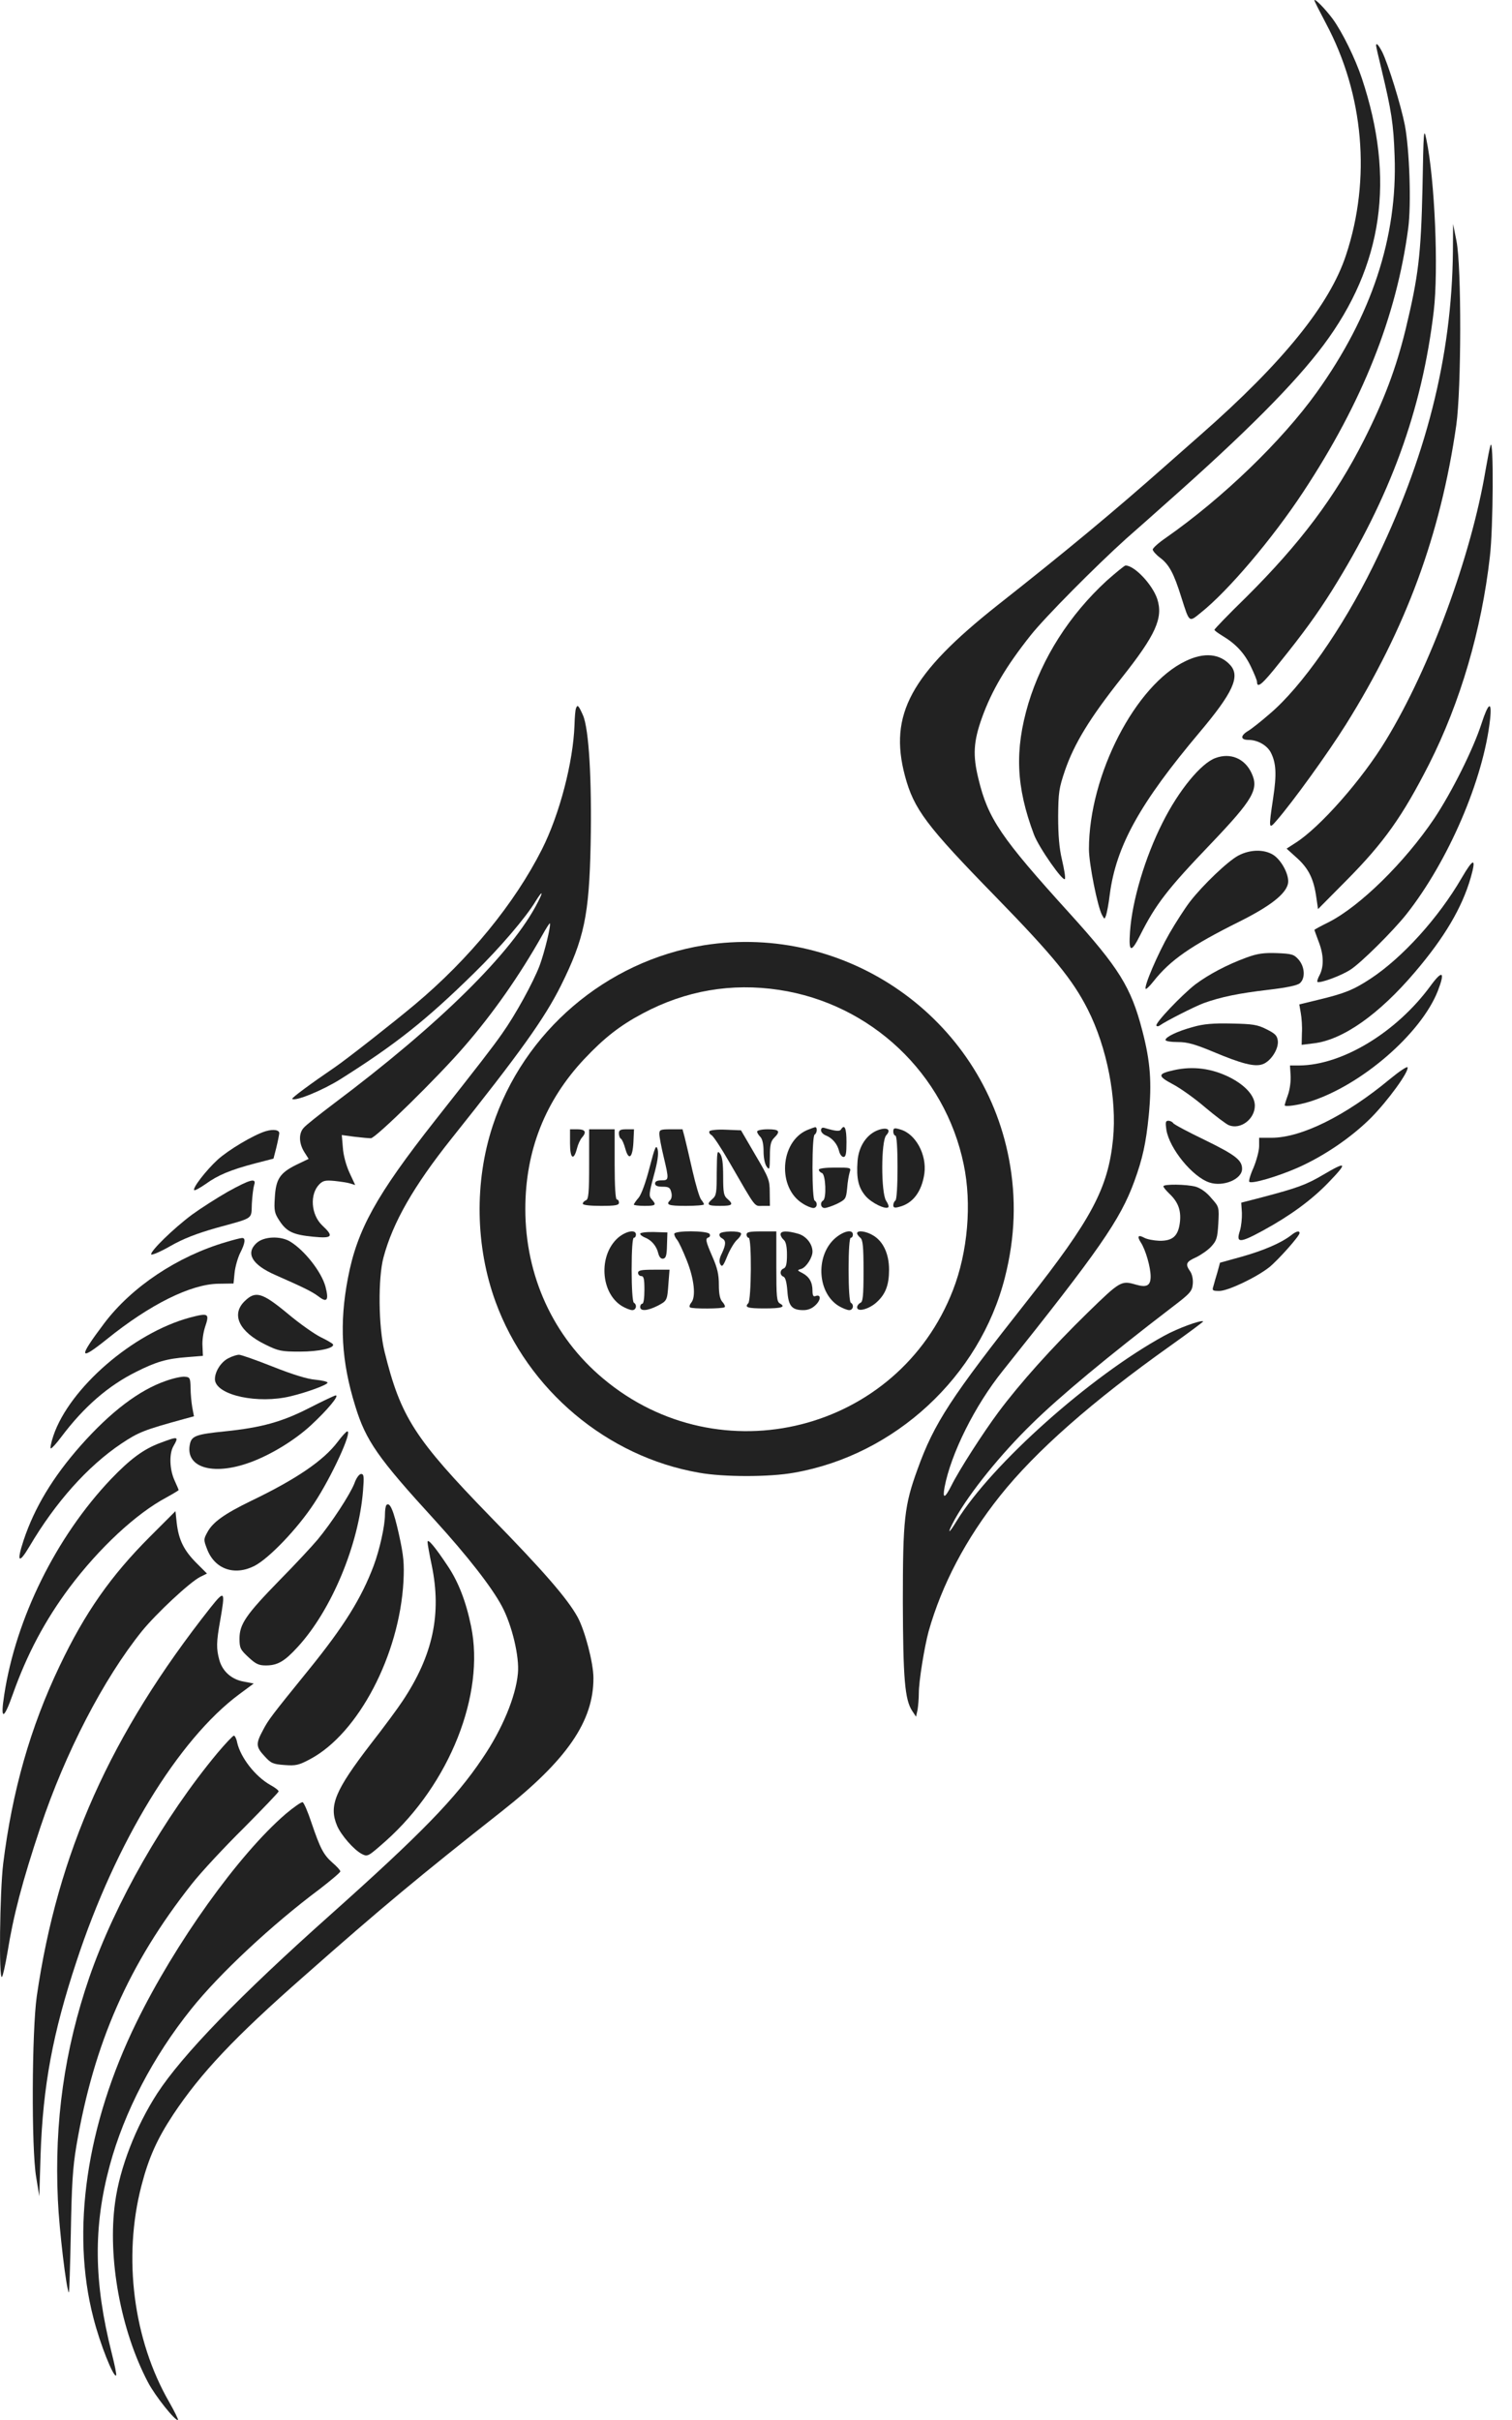 <?xml version="1.0" encoding="UTF-8"?> <svg xmlns="http://www.w3.org/2000/svg" width="25" height="40" viewBox="0 0 25 40" fill="none"><path d="M21.733 0.006C21.733 0.02 21.821 0.193 21.927 0.393C22.549 1.561 22.672 2.957 22.257 4.212C21.99 5.032 21.213 5.992 19.855 7.184C19.701 7.321 19.43 7.557 19.257 7.711C18.413 8.457 17.65 9.093 16.493 10.004C15.058 11.14 14.693 11.812 14.963 12.825C15.111 13.377 15.315 13.647 16.472 14.832C17.418 15.803 17.738 16.197 17.984 16.682C18.304 17.312 18.47 18.166 18.403 18.831C18.322 19.64 18.048 20.153 16.982 21.504C15.727 23.093 15.445 23.522 15.171 24.285C14.953 24.883 14.928 25.112 14.928 26.473C14.932 27.742 14.96 28.094 15.083 28.28L15.146 28.375L15.171 28.263C15.181 28.203 15.192 28.08 15.192 27.988C15.192 27.788 15.284 27.225 15.354 26.965C15.572 26.195 15.969 25.435 16.535 24.725C17.126 23.983 18.062 23.16 19.349 22.246C19.655 22.028 19.897 21.848 19.894 21.841C19.862 21.813 19.475 21.954 19.247 22.08C18.026 22.749 16.395 24.204 15.818 25.14C15.674 25.379 15.653 25.358 15.79 25.108C16.04 24.662 16.553 24.029 17.063 23.533C17.517 23.086 18.315 22.422 19.377 21.609C19.683 21.377 19.711 21.342 19.722 21.222C19.729 21.145 19.711 21.061 19.679 21.015C19.595 20.895 19.609 20.857 19.774 20.783C19.855 20.744 19.968 20.667 20.024 20.607C20.115 20.509 20.13 20.466 20.144 20.224C20.158 19.949 20.158 19.949 20.027 19.802C19.95 19.707 19.852 19.64 19.771 19.615C19.616 19.573 19.236 19.57 19.236 19.608C19.236 19.626 19.279 19.675 19.328 19.724C19.475 19.861 19.528 19.995 19.511 20.185C19.486 20.428 19.395 20.512 19.169 20.509C19.075 20.505 18.965 20.484 18.92 20.459C18.818 20.403 18.797 20.435 18.863 20.537C18.941 20.656 19.025 20.945 19.025 21.099C19.025 21.25 18.962 21.286 18.779 21.233C18.54 21.163 18.522 21.173 17.984 21.697C17.393 22.274 16.866 22.861 16.507 23.343C16.254 23.684 15.857 24.299 15.727 24.563C15.621 24.771 15.582 24.778 15.618 24.581C15.723 24.029 16.117 23.234 16.581 22.657C18.174 20.663 18.522 20.164 18.755 19.527C18.892 19.151 18.948 18.898 18.994 18.437C19.046 17.896 19.022 17.551 18.888 17.038C18.702 16.317 18.501 15.997 17.682 15.093C16.549 13.844 16.335 13.531 16.177 12.87C16.082 12.483 16.096 12.255 16.236 11.864C16.398 11.414 16.634 11.013 17.042 10.5C17.285 10.194 18.128 9.347 18.621 8.903C18.818 8.731 19.11 8.471 19.271 8.327C20.608 7.145 21.413 6.333 21.884 5.703C22.866 4.388 23.073 2.96 22.517 1.293C22.408 0.966 22.194 0.53 22.035 0.312C21.909 0.143 21.733 -0.036 21.733 0.006Z" fill="#222222"></path><path d="M22.753 0.755C22.753 0.773 22.795 0.949 22.844 1.153C23.006 1.831 23.041 2.046 23.059 2.58C23.108 3.92 22.679 5.218 21.772 6.484C21.195 7.289 20.217 8.232 19.282 8.886C19.159 8.97 19.06 9.058 19.06 9.083C19.06 9.107 19.117 9.171 19.183 9.22C19.331 9.332 19.409 9.477 19.532 9.871C19.669 10.3 19.655 10.289 19.855 10.127C20.305 9.769 21.037 8.907 21.547 8.133C22.528 6.646 23.09 5.232 23.284 3.773C23.337 3.372 23.305 2.471 23.228 2.067C23.161 1.729 22.953 1.061 22.855 0.861C22.791 0.738 22.753 0.699 22.753 0.755Z" fill="#222222"></path><path d="M23.52 3.104C23.495 4.212 23.453 4.564 23.242 5.44C23.084 6.087 22.883 6.618 22.553 7.272C22.078 8.211 21.497 8.984 20.601 9.874C20.312 10.155 20.08 10.398 20.08 10.409C20.08 10.423 20.14 10.465 20.214 10.511C20.432 10.641 20.576 10.795 20.682 11.017C20.738 11.133 20.784 11.246 20.784 11.27C20.784 11.386 20.872 11.312 21.156 10.954C21.554 10.461 21.779 10.148 22.018 9.769C22.989 8.218 23.513 6.772 23.706 5.144C23.787 4.458 23.724 2.964 23.583 2.299C23.541 2.099 23.537 2.155 23.52 3.104Z" fill="#222222"></path><path d="M24.023 4.159C24.005 5.904 23.576 7.588 22.7 9.364C22.194 10.391 21.522 11.351 20.995 11.798C20.851 11.924 20.689 12.051 20.636 12.082C20.506 12.16 20.509 12.23 20.643 12.23C20.794 12.23 20.949 12.318 21.012 12.438C21.1 12.61 21.111 12.796 21.051 13.19C20.974 13.704 20.977 13.714 21.104 13.567C21.371 13.261 21.958 12.448 22.257 11.97C23.249 10.384 23.819 8.833 24.079 7.026C24.163 6.428 24.167 4.413 24.082 3.984L24.026 3.702L24.023 4.159Z" fill="#222222"></path><path d="M24.645 7.36C24.631 7.398 24.596 7.581 24.564 7.764C24.328 9.181 23.646 11.035 22.918 12.23C22.521 12.888 21.821 13.679 21.42 13.932L21.273 14.027L21.448 14.185C21.638 14.358 21.723 14.53 21.765 14.836L21.793 15.026L22.264 14.551C22.887 13.922 23.189 13.493 23.629 12.631C24.146 11.608 24.497 10.412 24.634 9.202C24.691 8.728 24.698 7.212 24.645 7.36Z" fill="#222222"></path><path d="M18.297 9.6C17.682 10.166 17.232 10.873 17.003 11.629C16.775 12.399 16.799 13.004 17.095 13.792C17.176 14.01 17.587 14.593 17.608 14.527C17.619 14.502 17.594 14.361 17.559 14.21C17.513 14.017 17.496 13.802 17.496 13.496C17.499 13.095 17.51 13.028 17.608 12.737C17.763 12.287 18.023 11.864 18.547 11.203C19.11 10.493 19.236 10.215 19.134 9.899C19.053 9.66 18.758 9.347 18.61 9.347C18.593 9.347 18.452 9.463 18.297 9.6Z" fill="#222222"></path><path d="M19.605 10.926C18.776 11.319 18.005 12.81 18.005 14.034C18.005 14.277 18.146 14.98 18.22 15.121C18.262 15.198 18.262 15.198 18.287 15.132C18.301 15.093 18.332 14.935 18.35 14.78C18.456 13.982 18.846 13.278 19.838 12.1C20.383 11.453 20.509 11.182 20.344 10.996C20.172 10.803 19.911 10.778 19.605 10.926Z" fill="#222222"></path><path d="M9.523 11.71C9.513 11.734 9.502 11.857 9.499 11.984C9.477 12.6 9.252 13.461 8.961 14.038C8.51 14.931 7.761 15.849 6.858 16.605C6.506 16.9 5.739 17.502 5.539 17.639C5.131 17.917 4.818 18.149 4.832 18.163C4.878 18.209 5.328 18.026 5.627 17.839C6.541 17.263 7.047 16.862 7.839 16.084C8.264 15.669 8.697 15.163 8.859 14.892C8.968 14.716 8.989 14.727 8.894 14.91C8.472 15.743 7.265 16.932 5.521 18.24C5.279 18.423 5.053 18.602 5.022 18.641C4.937 18.733 4.941 18.894 5.029 19.038L5.103 19.155L4.899 19.253C4.628 19.387 4.561 19.489 4.544 19.795C4.529 20.013 4.54 20.055 4.621 20.178C4.74 20.361 4.85 20.41 5.18 20.442C5.497 20.473 5.525 20.438 5.328 20.255C5.141 20.076 5.117 19.738 5.282 19.573C5.342 19.513 5.384 19.506 5.535 19.52C5.634 19.531 5.75 19.548 5.792 19.562L5.873 19.587L5.778 19.383C5.722 19.26 5.676 19.091 5.669 18.968L5.651 18.761L5.859 18.789C5.975 18.803 6.098 18.814 6.133 18.814C6.214 18.81 7.248 17.797 7.68 17.294C8.159 16.742 8.591 16.123 8.968 15.455C9.031 15.342 9.087 15.255 9.091 15.262C9.115 15.286 9.003 15.743 8.922 15.961C8.816 16.239 8.521 16.777 8.303 17.083C8.138 17.319 7.93 17.586 7.192 18.522C6.221 19.756 5.905 20.326 5.753 21.124C5.609 21.873 5.644 22.499 5.873 23.238C6.049 23.814 6.249 24.099 7.192 25.129C7.733 25.724 8.131 26.234 8.299 26.55C8.465 26.86 8.591 27.387 8.563 27.661C8.528 28.045 8.303 28.586 7.976 29.065C7.533 29.726 6.96 30.313 5.451 31.66C3.963 32.986 3.014 33.967 2.599 34.603C2.247 35.148 1.98 35.831 1.903 36.404C1.776 37.318 1.994 38.517 2.448 39.379C2.564 39.601 2.908 40.033 2.943 39.998C2.95 39.991 2.887 39.861 2.799 39.706C2.205 38.679 2.029 37.315 2.339 36.126C2.458 35.665 2.599 35.352 2.866 34.948C3.32 34.266 3.872 33.678 5.029 32.662C6.323 31.519 6.942 31.006 8.299 29.937C9.375 29.089 9.815 28.449 9.812 27.735C9.812 27.486 9.671 26.951 9.551 26.73C9.383 26.424 8.985 25.966 8.109 25.07C6.858 23.782 6.625 23.424 6.358 22.341C6.256 21.929 6.249 21.124 6.341 20.783C6.495 20.206 6.84 19.605 7.462 18.824C8.602 17.396 9.003 16.834 9.274 16.292C9.66 15.515 9.741 15.132 9.766 13.953C9.787 12.898 9.738 12.047 9.639 11.822C9.565 11.657 9.548 11.639 9.523 11.71Z" fill="#222222"></path><path d="M24.494 11.966C24.357 12.389 24.001 13.099 23.713 13.531C23.224 14.256 22.489 14.977 21.972 15.241C21.839 15.307 21.733 15.364 21.733 15.371C21.733 15.374 21.765 15.462 21.803 15.564C21.888 15.782 21.891 15.972 21.821 16.113C21.789 16.169 21.775 16.222 21.782 16.229C21.814 16.26 22.173 16.13 22.328 16.028C22.496 15.923 23.031 15.392 23.252 15.114C23.945 14.238 24.529 12.884 24.638 11.886C24.67 11.576 24.61 11.608 24.494 11.966Z" fill="#222222"></path><path d="M20.098 12.529C19.859 12.614 19.489 13.064 19.222 13.598C18.934 14.168 18.719 14.885 18.684 15.402C18.659 15.743 18.702 15.758 18.853 15.455C19.113 14.942 19.296 14.703 20.024 13.943C20.724 13.208 20.819 13.043 20.692 12.775C20.579 12.536 20.344 12.438 20.098 12.529Z" fill="#222222"></path><path d="M20.478 14.14C20.305 14.231 19.894 14.622 19.676 14.903C19.595 15.008 19.44 15.248 19.335 15.43C19.145 15.761 18.909 16.31 18.944 16.345C18.951 16.355 19.011 16.299 19.071 16.222C19.349 15.87 19.686 15.634 20.499 15.23C20.998 14.98 21.251 14.783 21.294 14.614C21.329 14.481 21.195 14.221 21.051 14.129C20.896 14.034 20.668 14.041 20.478 14.14Z" fill="#222222"></path><path d="M24.167 14.513C23.783 15.174 23.186 15.831 22.662 16.176C22.373 16.366 22.225 16.422 21.803 16.524L21.483 16.602L21.508 16.746C21.522 16.823 21.533 16.974 21.526 17.08L21.522 17.27L21.723 17.245C22.201 17.189 22.799 16.77 23.396 16.067C23.882 15.497 24.174 15.005 24.318 14.505C24.413 14.171 24.364 14.175 24.167 14.513Z" fill="#222222"></path><path d="M11.64 15.624C10.023 15.884 8.655 17.052 8.145 18.613C7.842 19.538 7.86 20.604 8.194 21.518C8.725 22.974 10.037 24.078 11.556 24.342C11.96 24.416 12.727 24.416 13.131 24.342C14.798 24.05 16.201 22.752 16.616 21.113C16.785 20.449 16.806 19.805 16.683 19.158C16.24 16.823 13.996 15.251 11.64 15.624ZM12.882 16.362C14.401 16.591 15.625 17.748 15.934 19.246C16.071 19.897 16.001 20.695 15.758 21.321C14.851 23.666 11.904 24.412 9.97 22.784C9.147 22.095 8.686 21.089 8.686 19.985C8.686 19.021 9.013 18.195 9.66 17.505C9.991 17.154 10.251 16.95 10.631 16.749C11.338 16.373 12.094 16.243 12.882 16.362Z" fill="#222222"></path><path d="M13.342 18.68C12.896 18.877 12.85 19.633 13.272 19.893C13.335 19.935 13.416 19.967 13.448 19.967C13.511 19.967 13.525 19.879 13.469 19.844C13.448 19.83 13.434 19.608 13.434 19.299C13.434 18.989 13.448 18.768 13.469 18.754C13.511 18.729 13.518 18.631 13.479 18.631C13.462 18.634 13.402 18.655 13.342 18.68Z" fill="#222222"></path><path d="M13.575 18.683C13.575 18.712 13.61 18.75 13.655 18.768C13.761 18.81 13.845 18.908 13.873 19.024C13.887 19.081 13.919 19.123 13.947 19.123C13.986 19.123 13.996 19.063 13.996 18.877C13.996 18.648 13.965 18.574 13.905 18.669C13.884 18.704 13.814 18.697 13.638 18.645C13.596 18.631 13.575 18.645 13.575 18.683Z" fill="#222222"></path><path d="M14.527 18.676C14.334 18.743 14.197 18.944 14.179 19.193C14.158 19.482 14.193 19.633 14.316 19.774C14.415 19.886 14.647 19.999 14.689 19.953C14.7 19.942 14.682 19.893 14.651 19.847C14.566 19.717 14.566 18.859 14.654 18.764C14.739 18.673 14.672 18.627 14.527 18.676Z" fill="#222222"></path><path d="M14.77 18.704C14.77 18.74 14.788 18.771 14.805 18.771C14.826 18.771 14.84 18.968 14.84 19.295C14.84 19.608 14.826 19.83 14.805 19.844C14.788 19.854 14.77 19.89 14.77 19.921C14.77 19.96 14.791 19.97 14.865 19.949C15.094 19.893 15.241 19.696 15.284 19.397C15.326 19.084 15.139 18.74 14.886 18.669C14.784 18.638 14.77 18.645 14.77 18.704Z" fill="#222222"></path><path d="M9.425 18.898C9.425 19.151 9.485 19.197 9.541 18.979C9.558 18.912 9.594 18.835 9.622 18.803C9.703 18.712 9.678 18.666 9.548 18.666H9.425V18.898Z" fill="#222222"></path><path d="M9.741 19.242C9.741 19.721 9.731 19.823 9.688 19.84C9.66 19.851 9.636 19.875 9.636 19.897C9.636 19.918 9.752 19.932 9.935 19.932C10.177 19.932 10.234 19.921 10.234 19.879C10.234 19.851 10.22 19.826 10.198 19.826C10.177 19.826 10.163 19.608 10.163 19.246V18.666H9.952H9.741V19.242Z" fill="#222222"></path><path d="M10.233 18.733C10.233 18.771 10.248 18.814 10.269 18.824C10.286 18.835 10.318 18.908 10.339 18.986C10.395 19.19 10.459 19.14 10.473 18.884L10.483 18.666H10.357C10.258 18.666 10.233 18.68 10.233 18.733Z" fill="#222222"></path><path d="M10.902 18.743C10.902 18.789 10.933 18.954 10.972 19.116C11.063 19.499 11.063 19.51 10.937 19.51C10.867 19.51 10.831 19.527 10.831 19.562C10.831 19.598 10.87 19.615 10.954 19.615C11.056 19.615 11.081 19.629 11.099 19.707C11.113 19.756 11.106 19.812 11.081 19.837C11.004 19.914 11.049 19.932 11.341 19.932C11.507 19.932 11.64 19.921 11.64 19.907C11.64 19.897 11.619 19.858 11.594 19.83C11.566 19.798 11.503 19.584 11.45 19.352C11.398 19.119 11.338 18.87 11.32 18.796L11.285 18.666H11.095C10.919 18.666 10.902 18.673 10.902 18.743Z" fill="#222222"></path><path d="M11.732 18.697C11.718 18.715 11.735 18.747 11.763 18.761C11.795 18.778 11.929 18.982 12.062 19.214C12.512 19.992 12.467 19.932 12.607 19.932H12.73L12.727 19.71C12.727 19.506 12.713 19.468 12.488 19.088L12.252 18.683L12.002 18.673C11.865 18.666 11.742 18.68 11.732 18.697Z" fill="#222222"></path><path d="M12.519 18.704C12.519 18.726 12.544 18.764 12.572 18.792C12.607 18.828 12.625 18.916 12.625 19.032C12.625 19.137 12.646 19.242 12.678 19.285C12.723 19.345 12.727 19.331 12.73 19.112C12.73 18.926 12.744 18.863 12.801 18.806C12.91 18.698 12.885 18.666 12.695 18.666C12.593 18.666 12.519 18.683 12.519 18.704Z" fill="#222222"></path><path d="M10.74 19.299C10.677 19.545 10.606 19.738 10.561 19.795C10.515 19.847 10.48 19.9 10.48 19.911C10.48 19.921 10.561 19.932 10.656 19.932C10.845 19.932 10.86 19.918 10.775 19.823C10.726 19.767 10.729 19.735 10.81 19.432C10.874 19.2 10.891 19.074 10.874 19C10.849 18.912 10.831 18.951 10.74 19.299Z" fill="#222222"></path><path d="M11.851 19.38C11.851 19.714 11.844 19.763 11.781 19.816C11.672 19.911 11.696 19.932 11.904 19.932C12.111 19.932 12.136 19.911 12.027 19.816C11.967 19.767 11.957 19.714 11.957 19.447C11.957 19.228 11.943 19.116 11.904 19.067C11.858 19.007 11.855 19.038 11.851 19.38Z" fill="#222222"></path><path d="M13.539 19.334C13.539 19.355 13.564 19.38 13.592 19.39C13.652 19.415 13.669 19.809 13.609 19.844C13.553 19.879 13.571 19.967 13.634 19.967C13.666 19.967 13.761 19.935 13.841 19.897C13.982 19.826 13.989 19.816 14.007 19.64C14.014 19.538 14.035 19.422 14.049 19.376C14.074 19.299 14.07 19.299 13.806 19.299C13.648 19.299 13.539 19.313 13.539 19.334Z" fill="#222222"></path><path d="M10.219 20.459C9.892 20.748 9.928 21.37 10.283 21.588C10.342 21.623 10.42 21.655 10.455 21.655C10.518 21.655 10.539 21.567 10.48 21.532C10.459 21.518 10.444 21.296 10.444 20.983C10.444 20.656 10.459 20.459 10.48 20.459C10.501 20.459 10.515 20.435 10.515 20.407C10.515 20.315 10.35 20.347 10.219 20.459Z" fill="#222222"></path><path d="M10.585 20.392C10.585 20.41 10.62 20.438 10.666 20.456C10.772 20.498 10.856 20.596 10.884 20.716C10.902 20.783 10.93 20.811 10.969 20.804C11.011 20.793 11.025 20.748 11.028 20.582L11.035 20.371L10.81 20.364C10.684 20.361 10.585 20.375 10.585 20.392Z" fill="#222222"></path><path d="M11.148 20.396C11.148 20.417 11.169 20.463 11.194 20.491C11.222 20.523 11.292 20.674 11.355 20.832C11.479 21.142 11.51 21.437 11.429 21.532C11.405 21.56 11.394 21.595 11.408 21.609C11.436 21.637 11.953 21.634 11.981 21.606C11.995 21.595 11.978 21.556 11.946 21.521C11.904 21.476 11.886 21.391 11.886 21.236C11.886 21.068 11.862 20.959 11.781 20.776C11.665 20.509 11.658 20.47 11.718 20.452C11.739 20.445 11.746 20.417 11.732 20.396C11.697 20.34 11.148 20.336 11.148 20.396Z" fill="#222222"></path><path d="M11.9 20.392C11.886 20.417 11.904 20.449 11.936 20.466C12.006 20.505 12.006 20.565 11.936 20.716C11.893 20.8 11.886 20.857 11.911 20.899C11.939 20.948 11.96 20.924 12.024 20.765C12.066 20.66 12.139 20.537 12.185 20.494C12.235 20.449 12.263 20.399 12.252 20.385C12.224 20.34 11.928 20.347 11.9 20.392Z" fill="#222222"></path><path d="M12.344 20.407C12.344 20.435 12.361 20.459 12.379 20.459C12.431 20.459 12.424 21.49 12.372 21.542C12.305 21.609 12.361 21.627 12.642 21.627C12.924 21.627 12.998 21.602 12.896 21.546C12.843 21.514 12.836 21.444 12.836 20.934V20.354H12.59C12.393 20.354 12.344 20.364 12.344 20.407Z" fill="#222222"></path><path d="M12.906 20.403C12.906 20.428 12.931 20.47 12.959 20.494C12.994 20.523 13.012 20.604 13.012 20.741C13.012 20.888 12.998 20.948 12.959 20.966C12.892 20.99 12.889 21.078 12.956 21.103C12.987 21.117 13.008 21.198 13.019 21.342C13.036 21.588 13.093 21.655 13.283 21.655C13.363 21.655 13.43 21.627 13.49 21.567C13.578 21.479 13.574 21.388 13.483 21.423C13.448 21.437 13.434 21.412 13.434 21.335C13.434 21.194 13.381 21.103 13.268 21.043C13.177 20.997 13.177 20.994 13.251 20.973C13.332 20.945 13.434 20.786 13.434 20.688C13.434 20.561 13.328 20.428 13.195 20.392C13.015 20.34 12.906 20.343 12.906 20.403Z" fill="#222222"></path><path d="M13.789 20.484C13.479 20.783 13.522 21.377 13.87 21.588C13.93 21.623 14.007 21.655 14.042 21.655C14.105 21.655 14.127 21.567 14.067 21.532C14.046 21.518 14.031 21.296 14.031 20.983C14.031 20.656 14.046 20.459 14.067 20.459C14.088 20.459 14.102 20.435 14.102 20.407C14.102 20.308 13.933 20.35 13.789 20.484Z" fill="#222222"></path><path d="M14.172 20.385C14.172 20.403 14.197 20.435 14.225 20.459C14.267 20.494 14.278 20.603 14.278 21.011C14.278 21.426 14.267 21.521 14.225 21.535C14.197 21.549 14.172 21.581 14.172 21.609C14.172 21.694 14.376 21.637 14.499 21.521C14.644 21.388 14.7 21.236 14.7 20.987C14.7 20.727 14.605 20.523 14.443 20.424C14.327 20.35 14.172 20.329 14.172 20.385Z" fill="#222222"></path><path d="M10.55 21.04C10.55 21.068 10.575 21.092 10.603 21.092C10.645 21.092 10.655 21.142 10.655 21.321C10.655 21.451 10.642 21.549 10.62 21.549C10.603 21.549 10.585 21.574 10.585 21.602C10.585 21.676 10.701 21.669 10.87 21.585C11.032 21.5 11.032 21.5 11.053 21.205L11.07 20.987H10.81C10.603 20.987 10.55 20.997 10.55 21.04Z" fill="#222222"></path><path d="M20.608 15.828C20.284 15.947 19.985 16.106 19.76 16.274C19.532 16.454 19.096 16.911 19.12 16.953C19.131 16.967 19.155 16.967 19.176 16.95C19.261 16.886 19.75 16.637 19.904 16.58C20.189 16.478 20.478 16.419 20.959 16.362C21.283 16.324 21.452 16.288 21.494 16.25C21.585 16.169 21.575 15.983 21.473 15.863C21.395 15.775 21.364 15.764 21.111 15.754C20.892 15.747 20.791 15.761 20.608 15.828Z" fill="#222222"></path><path d="M23.65 16.299C23.09 17.062 22.197 17.604 21.487 17.611H21.329L21.339 17.769C21.346 17.857 21.329 18.001 21.297 18.093C21.265 18.18 21.241 18.261 21.241 18.268C21.241 18.3 21.462 18.268 21.656 18.209C22.507 17.941 23.495 17.087 23.773 16.38C23.899 16.056 23.85 16.025 23.65 16.299Z" fill="#222222"></path><path d="M19.728 16.974C19.468 17.044 19.271 17.14 19.271 17.189C19.271 17.21 19.363 17.224 19.475 17.224C19.634 17.224 19.756 17.259 20.062 17.386C20.53 17.583 20.748 17.639 20.878 17.59C21.009 17.544 21.142 17.343 21.128 17.206C21.117 17.118 21.089 17.087 20.942 17.013C20.79 16.936 20.713 16.925 20.361 16.918C20.062 16.911 19.897 16.925 19.728 16.974Z" fill="#222222"></path><path d="M22.981 17.836C22.253 18.441 21.518 18.806 21.026 18.806H20.819V18.944C20.819 19.021 20.776 19.179 20.727 19.299C20.674 19.415 20.643 19.524 20.657 19.534C20.696 19.573 21.125 19.447 21.455 19.302C21.891 19.109 22.341 18.803 22.669 18.476C22.95 18.191 23.298 17.713 23.273 17.642C23.266 17.621 23.136 17.709 22.981 17.836Z" fill="#222222"></path><path d="M19.412 17.688C19.141 17.748 19.134 17.783 19.384 17.917C19.507 17.98 19.75 18.152 19.922 18.3C20.098 18.448 20.274 18.581 20.319 18.599C20.513 18.676 20.748 18.497 20.748 18.275C20.748 18.114 20.594 17.941 20.334 17.808C20.038 17.66 19.729 17.618 19.412 17.688Z" fill="#222222"></path><path d="M19.285 18.673C19.335 18.986 19.718 19.453 19.996 19.545C20.224 19.622 20.537 19.492 20.537 19.32C20.537 19.176 20.428 19.091 19.925 18.845C19.648 18.712 19.409 18.585 19.398 18.564C19.384 18.543 19.349 18.525 19.317 18.525C19.271 18.525 19.268 18.553 19.285 18.673Z" fill="#222222"></path><path d="M4.392 18.698C4.188 18.761 3.777 19.007 3.598 19.169C3.404 19.348 3.179 19.64 3.211 19.672C3.221 19.682 3.306 19.636 3.401 19.57C3.601 19.425 3.809 19.337 4.22 19.229L4.522 19.151L4.568 18.972C4.593 18.87 4.614 18.764 4.617 18.736C4.624 18.676 4.522 18.659 4.392 18.698Z" fill="#222222"></path><path d="M21.877 19.418C21.603 19.58 21.452 19.636 20.875 19.788L20.523 19.879L20.534 20.048C20.537 20.139 20.523 20.269 20.502 20.34C20.432 20.551 20.495 20.551 20.889 20.336C21.332 20.094 21.684 19.837 21.962 19.549C22.289 19.211 22.271 19.186 21.877 19.418Z" fill="#222222"></path><path d="M3.77 19.696C3.591 19.798 3.32 19.971 3.172 20.079C2.866 20.308 2.483 20.681 2.5 20.734C2.507 20.751 2.652 20.691 2.817 20.596C3.031 20.473 3.253 20.389 3.573 20.297C4.209 20.122 4.153 20.16 4.164 19.897C4.171 19.77 4.188 19.633 4.202 19.587C4.245 19.464 4.139 19.492 3.77 19.696Z" fill="#222222"></path><path d="M21.343 20.421C21.184 20.544 20.893 20.67 20.53 20.772L20.172 20.871L20.13 21.026C20.105 21.11 20.073 21.215 20.063 21.258C20.038 21.331 20.049 21.338 20.161 21.338C20.302 21.338 20.77 21.117 20.988 20.945C21.135 20.825 21.487 20.431 21.487 20.382C21.487 20.336 21.431 20.35 21.343 20.421Z" fill="#222222"></path><path d="M3.738 20.53C2.936 20.765 2.18 21.268 1.723 21.873C1.291 22.446 1.301 22.509 1.765 22.137C2.479 21.56 3.154 21.226 3.608 21.219L3.861 21.215L3.879 21.036C3.889 20.938 3.932 20.79 3.97 20.712C4.055 20.547 4.065 20.459 4.002 20.463C3.977 20.463 3.858 20.494 3.738 20.53Z" fill="#222222"></path><path d="M4.241 20.547C4.058 20.716 4.167 20.906 4.554 21.075C5.039 21.289 5.159 21.349 5.268 21.43C5.409 21.539 5.44 21.49 5.381 21.265C5.314 21.022 5.039 20.67 4.8 20.523C4.639 20.424 4.361 20.435 4.241 20.547Z" fill="#222222"></path><path d="M4.041 21.511C3.819 21.732 3.956 22.014 4.389 22.225C4.603 22.33 4.649 22.341 4.958 22.341C5.278 22.341 5.542 22.281 5.504 22.218C5.493 22.203 5.405 22.151 5.303 22.102C5.201 22.052 4.951 21.877 4.751 21.708C4.329 21.36 4.223 21.331 4.041 21.511Z" fill="#222222"></path><path d="M3.14 21.778C2.201 22.031 1.15 22.942 0.883 23.73C0.844 23.846 0.826 23.941 0.841 23.941C0.858 23.941 0.935 23.856 1.013 23.751C1.389 23.252 1.786 22.907 2.251 22.675C2.581 22.509 2.757 22.457 3.095 22.432L3.355 22.411L3.348 22.249C3.341 22.161 3.362 22.021 3.39 21.936C3.467 21.708 3.45 21.697 3.14 21.778Z" fill="#222222"></path><path d="M3.777 22.45C3.647 22.513 3.541 22.692 3.555 22.816C3.594 23.065 4.266 23.209 4.804 23.079C5.071 23.016 5.416 22.889 5.416 22.854C5.416 22.837 5.324 22.816 5.212 22.805C5.078 22.794 4.832 22.717 4.512 22.59C4.237 22.481 3.988 22.393 3.953 22.393C3.914 22.393 3.837 22.418 3.777 22.45Z" fill="#222222"></path><path d="M2.739 22.826C2.303 22.977 1.832 23.332 1.333 23.895C0.876 24.412 0.57 24.919 0.39 25.46C0.271 25.822 0.309 25.861 0.489 25.558C0.918 24.831 1.449 24.236 2.004 23.863C2.293 23.67 2.384 23.635 3.052 23.452L3.207 23.41L3.179 23.262C3.165 23.181 3.151 23.034 3.151 22.939C3.147 22.777 3.14 22.763 3.059 22.756C3.01 22.749 2.866 22.78 2.739 22.826Z" fill="#222222"></path><path d="M5.106 23.276C4.663 23.501 4.329 23.596 3.717 23.659C3.26 23.705 3.176 23.733 3.144 23.853C3.045 24.25 3.506 24.401 4.132 24.173C4.473 24.05 4.871 23.807 5.138 23.561C5.416 23.304 5.62 23.058 5.549 23.065C5.525 23.069 5.324 23.164 5.106 23.276Z" fill="#222222"></path><path d="M5.581 23.835C5.352 24.138 4.909 24.444 4.15 24.809C3.707 25.024 3.517 25.161 3.429 25.326C3.365 25.442 3.365 25.453 3.425 25.608C3.552 25.938 3.879 26.051 4.209 25.882C4.452 25.755 4.923 25.263 5.194 24.848C5.486 24.405 5.827 23.659 5.743 23.659C5.725 23.659 5.655 23.737 5.581 23.835Z" fill="#222222"></path><path d="M2.652 23.849C2.374 23.951 2.152 24.117 1.832 24.451C0.928 25.404 0.264 26.747 0.07 28.013C0.003 28.439 0.06 28.435 0.211 28.006C0.447 27.341 0.745 26.782 1.146 26.244C1.639 25.587 2.251 25.017 2.754 24.75C2.863 24.69 2.954 24.634 2.954 24.63C2.954 24.623 2.922 24.549 2.884 24.465C2.803 24.285 2.796 24.029 2.866 23.906C2.961 23.74 2.95 23.737 2.652 23.849Z" fill="#222222"></path><path d="M5.859 24.521C5.785 24.707 5.479 25.175 5.25 25.45C5.159 25.558 4.878 25.861 4.621 26.121C4.065 26.691 3.96 26.846 3.96 27.085C3.96 27.239 3.974 27.268 4.107 27.391C4.227 27.503 4.276 27.528 4.396 27.528C4.589 27.528 4.705 27.461 4.923 27.222C5.482 26.613 5.933 25.53 6.003 24.634C6.021 24.405 6.017 24.363 5.971 24.363C5.94 24.363 5.89 24.43 5.859 24.521Z" fill="#222222"></path><path d="M6.39 24.876C6.376 24.89 6.365 24.961 6.365 25.035C6.365 25.221 6.277 25.615 6.179 25.878C5.975 26.42 5.687 26.881 5.106 27.598C4.484 28.365 4.438 28.425 4.347 28.6C4.227 28.822 4.231 28.875 4.375 29.029C4.48 29.145 4.512 29.16 4.705 29.174C4.892 29.188 4.941 29.177 5.131 29.075C5.926 28.65 6.604 27.355 6.671 26.139C6.685 25.843 6.675 25.72 6.597 25.365C6.509 24.968 6.446 24.82 6.39 24.876Z" fill="#222222"></path><path d="M2.479 25.4C1.832 26.047 1.403 26.659 0.985 27.538C0.499 28.558 0.204 29.599 0.053 30.802C-0.004 31.273 -0.021 32.736 0.032 32.676C0.049 32.659 0.088 32.479 0.123 32.275C0.221 31.663 0.366 31.108 0.668 30.201C1.08 28.97 1.709 27.753 2.349 26.958C2.588 26.666 3.133 26.156 3.309 26.065L3.422 26.009L3.242 25.829C3.038 25.622 2.954 25.45 2.922 25.172L2.901 24.978L2.479 25.4Z" fill="#222222"></path><path d="M7.069 25.488C7.069 25.516 7.1 25.692 7.139 25.875C7.304 26.677 7.16 27.359 6.657 28.115C6.583 28.228 6.348 28.548 6.13 28.826C5.539 29.596 5.433 29.845 5.574 30.179C5.641 30.334 5.848 30.573 5.982 30.644C6.08 30.693 6.084 30.689 6.379 30.429C7.434 29.487 8.022 28.006 7.789 26.881C7.705 26.469 7.578 26.146 7.406 25.889C7.192 25.566 7.069 25.421 7.069 25.488Z" fill="#222222"></path><path d="M3.481 26.571C1.828 28.664 0.953 30.619 0.608 32.996C0.527 33.566 0.517 35.507 0.598 35.985L0.65 36.302L0.671 35.616C0.71 34.477 0.872 33.605 1.266 32.416C1.913 30.45 2.947 28.755 3.953 28.006L4.195 27.827L4.03 27.795C3.829 27.76 3.678 27.626 3.626 27.436C3.576 27.253 3.576 27.145 3.64 26.789C3.727 26.29 3.717 26.276 3.481 26.571Z" fill="#222222"></path><path d="M3.594 28.977C2.711 30.039 1.903 31.452 1.477 32.683C1.066 33.879 0.897 35.071 0.957 36.362C0.978 36.847 1.097 37.853 1.139 37.892C1.146 37.898 1.16 37.459 1.171 36.91C1.185 36.119 1.203 35.824 1.262 35.475C1.551 33.77 2.128 32.462 3.169 31.143C3.327 30.942 3.717 30.524 4.034 30.211C4.347 29.895 4.607 29.624 4.607 29.61C4.607 29.592 4.547 29.546 4.47 29.504C4.22 29.363 3.977 29.05 3.921 28.801C3.911 28.741 3.882 28.688 3.868 28.688C3.851 28.688 3.728 28.818 3.594 28.977Z" fill="#222222"></path><path d="M4.723 29.983C3.946 30.651 2.894 32.121 2.254 33.432C1.428 35.12 1.171 36.875 1.544 38.31C1.653 38.742 1.878 39.305 1.92 39.263C1.931 39.256 1.896 39.087 1.846 38.89C1.551 37.719 1.54 36.808 1.815 35.792C2.054 34.909 2.529 33.995 3.162 33.207C3.622 32.63 4.498 31.811 5.286 31.224C5.472 31.08 5.627 30.95 5.627 30.932C5.627 30.914 5.57 30.851 5.5 30.791C5.349 30.658 5.296 30.556 5.152 30.134C5.092 29.951 5.025 29.796 5.004 29.789C4.983 29.782 4.857 29.87 4.723 29.983Z" fill="#222222"></path></svg> 